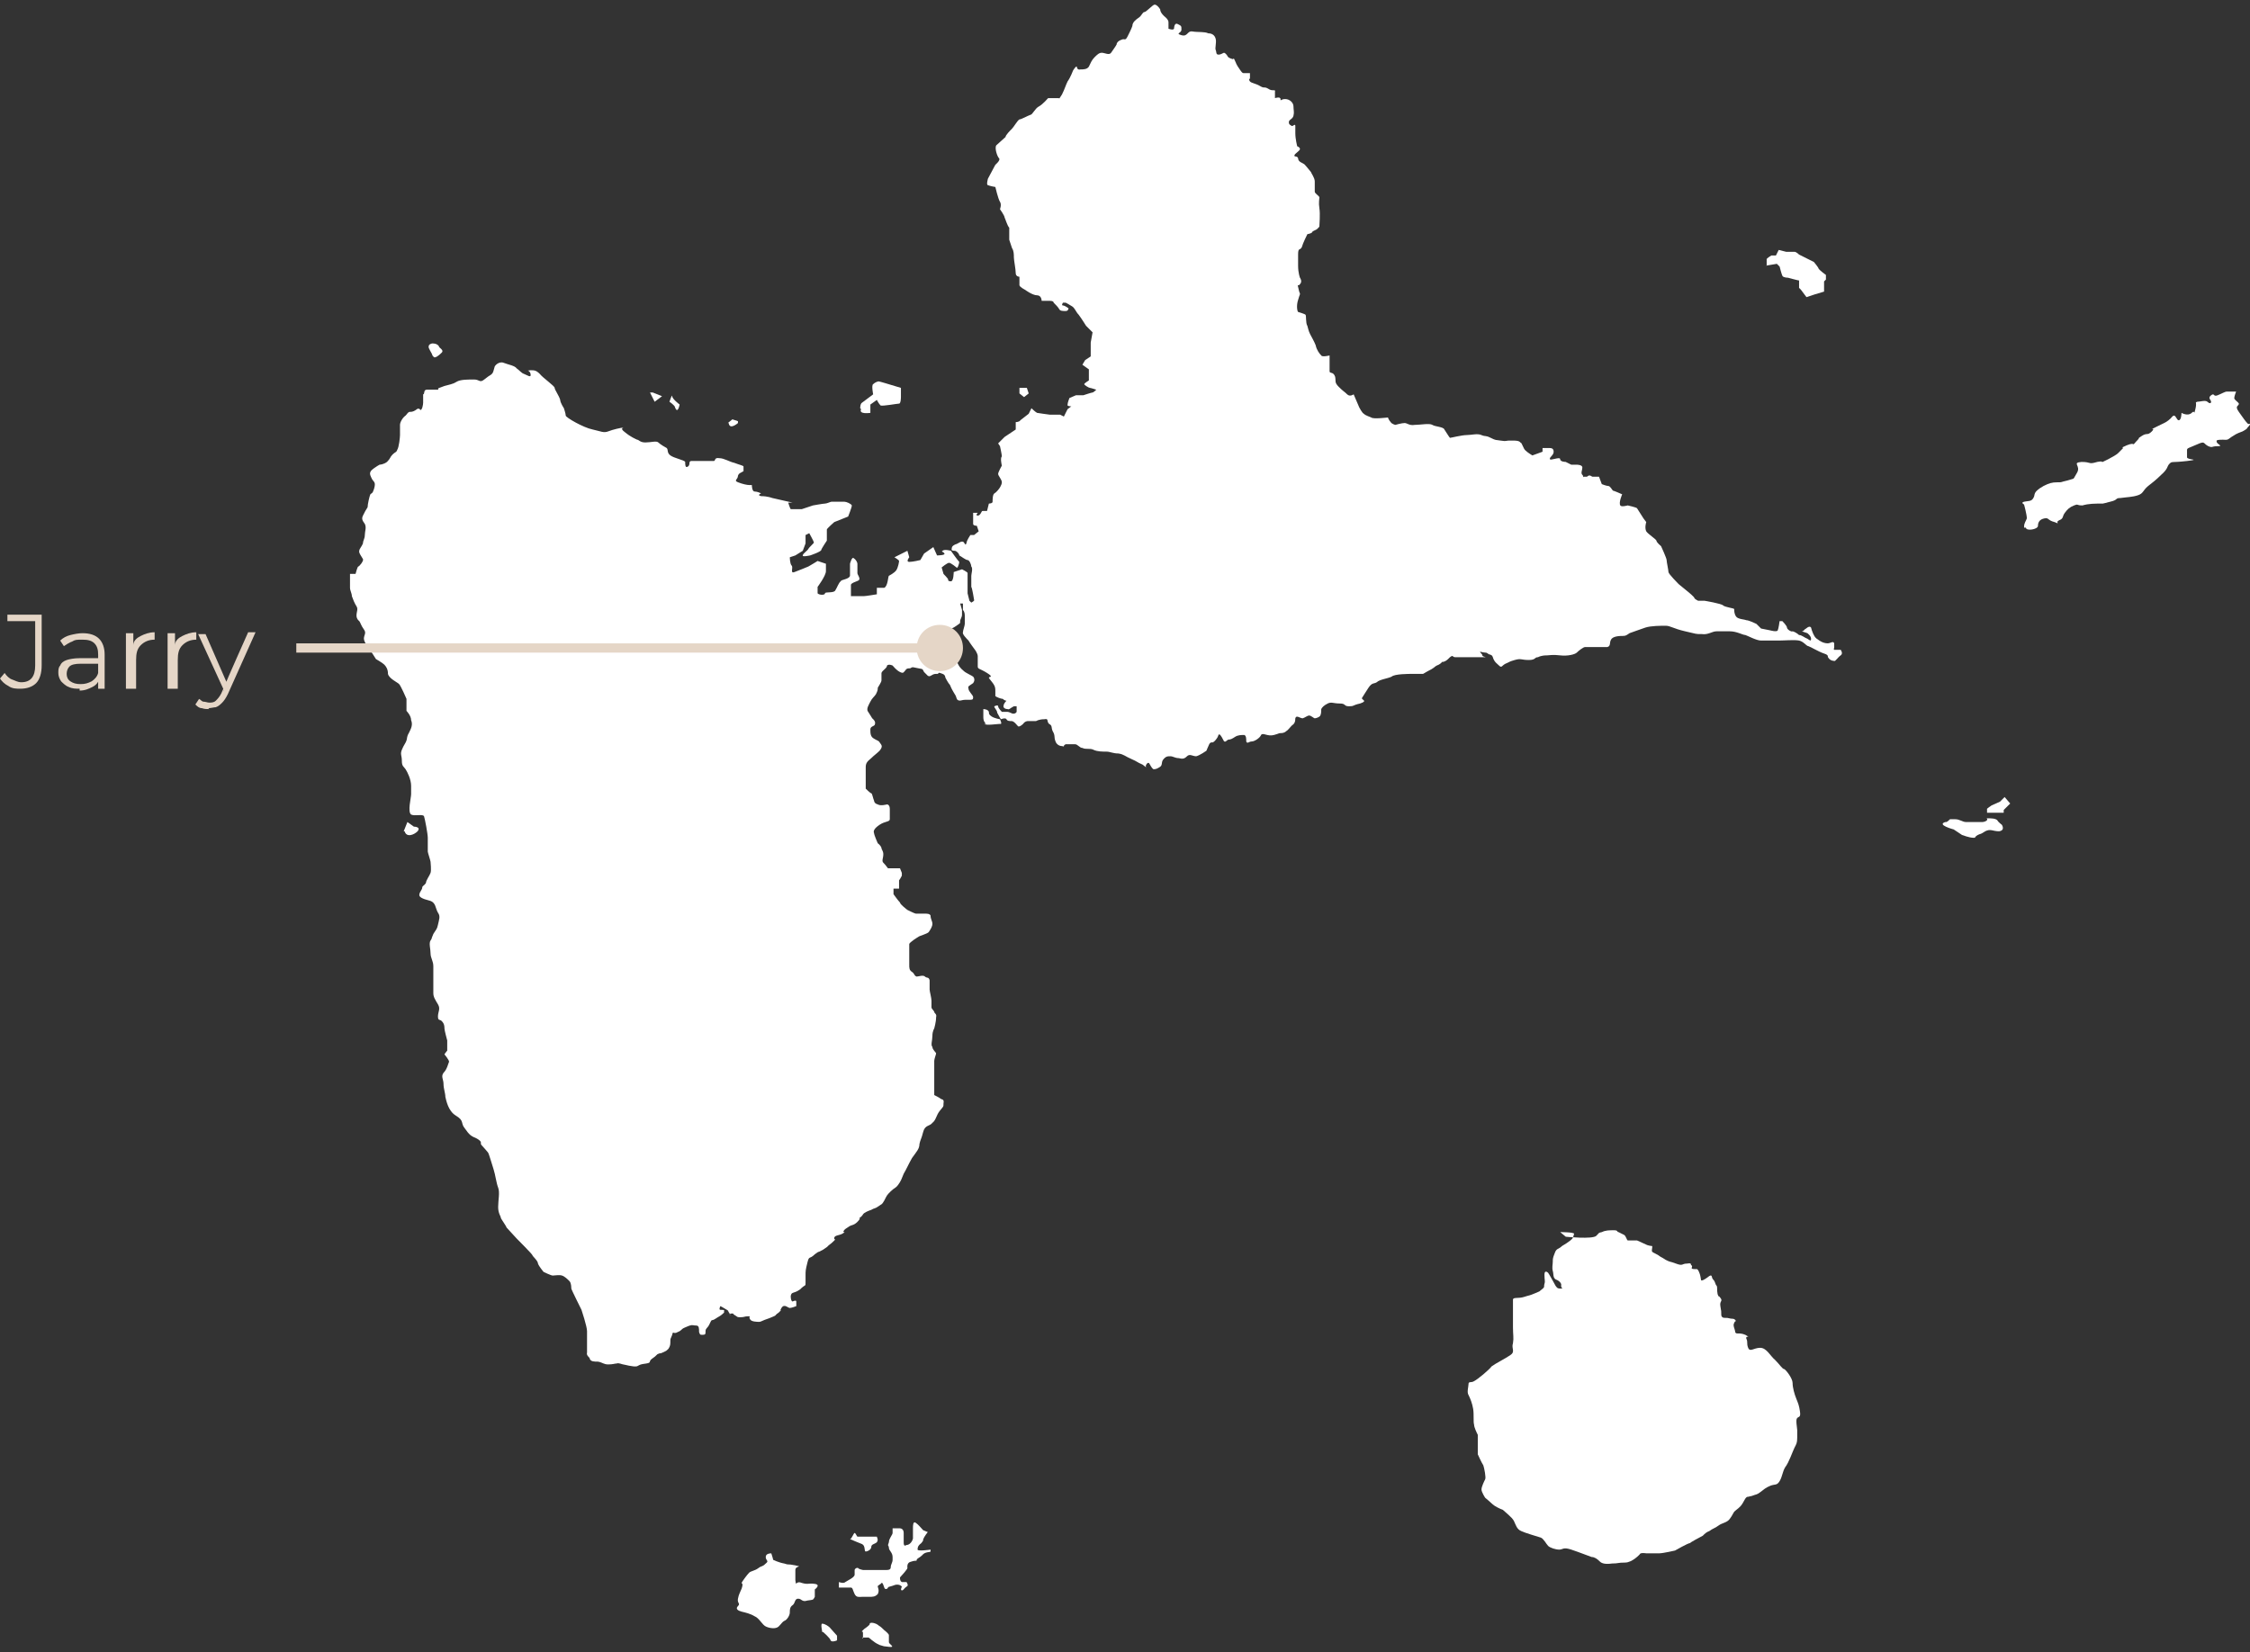 <?xml version="1.0" encoding="UTF-8"?>
<svg id="Calque_1" xmlns="http://www.w3.org/2000/svg" version="1.1" viewBox="0 0 243 178.5">
  <rect x="0" y="0" width="243" height="178.5" fill="#333333" stroke="none"/>
  <!-- Generator: Adobe Illustrator 29.5.1, SVG Export Plug-In . SVG Version: 2.1.0 Build 141)  -->
  <defs>
    <style>
      .st0 {
        fill: #e5d6c7;
      }

      .st1 {
        fill: #fff;
      }

      .st2 {
        isolation: isolate;
      }

      .st3 {
        fill: none;
        stroke: #e5d6c7;
        stroke-miterlimit: 10;
      }
    </style>
  </defs>
  <g class="st2">
    <g>
      <path class="st0" d="M2.2,74.4c-.4,0-.9,0-1.3-.3-.4-.2-.7-.5-.9-.8l.5-.6c.2.3.5.6.8.7s.6.3,1,.3c1,0,1.5-.6,1.5-1.8v-4.8H.8v-.7h3.7v5.5c0,.8-.2,1.5-.6,1.9-.4.4-1,.6-1.7.6Z"/>
      <path class="st0" d="M8.6,74.4c-.4,0-.8,0-1.2-.2-.3-.1-.6-.4-.8-.6-.2-.3-.3-.6-.3-.9s0-.6.2-.8c.1-.3.4-.5.7-.6s.8-.2,1.4-.2h2.1v.6h-2c-.6,0-1,.1-1.2.3s-.3.5-.3.8.1.6.4.8c.3.2.6.3,1.1.3s.8-.1,1.2-.3c.3-.2.6-.5.7-.9l.2.6c-.2.4-.4.7-.8.9s-.8.4-1.4.4ZM10.6,74.4v-1.5s0-2.2,0-2.2c0-.5-.1-.9-.4-1.2-.3-.3-.7-.4-1.3-.4s-.8,0-1.1.2c-.3.1-.6.3-.9.5l-.4-.6c.3-.3.7-.5,1.1-.6.4-.1.9-.2,1.3-.2.8,0,1.4.2,1.8.6.4.4.6,1,.6,1.7v3.7h-.8Z"/>
      <path class="st0" d="M13.6,74.4v-6h.8v1.6-.3c0-.5.4-.8.8-1,.4-.2.9-.4,1.5-.4v.8s0,0,0,0c0,0,0,0,0,0-.6,0-1.1.2-1.5.6s-.5.9-.5,1.6v3.1h-.8Z"/>
      <path class="st0" d="M18.1,74.4v-6h.8v1.6-.3c0-.5.4-.8.8-1,.4-.2.9-.4,1.5-.4v.8s0,0,0,0c0,0,0,0,0,0-.6,0-1.1.2-1.5.6s-.5.9-.5,1.6v3.1h-.8Z"/>
      <path class="st0" d="M22.6,76.6c-.3,0-.5,0-.8-.1-.3,0-.5-.2-.7-.4l.4-.6c.2.1.3.3.5.3.2,0,.4.1.6.1s.5,0,.7-.2.4-.4.6-.8l.4-.9h0c0-.1,2.5-5.7,2.5-5.7h.8l-3,6.7c-.2.4-.4.7-.6.9-.2.2-.4.4-.7.5-.2,0-.5.1-.8.1ZM24.2,74.6l-2.8-6.1h.8l2.4,5.5-.5.7Z"/>
    </g>
  </g>
  <path class="st1" d="M190.8,28.7v-.7c0-.1.5-.4.5-.4h.5l.3-.6.8.2h.9c.2,0,.5.3.5.3l.4.2c.4.2,1.2.6,1.2.6,0,0,.5.6.5.7.1.2.8.7.8.7v.5l-.2.2v1.1l-1,.3-.9.3-.6-.8-.2-.2v-.8c-.1,0-1.2-.3-1.2-.3,0,0-.5,0-.6-.2s-.3-1-.3-1l-.3-.3-1.2.2s.1,0,.1,0Z"/>
  <path class="st1" d="M85.1,54.2s.2.7.3.8h1.2l1.2-.4s1.1-.2,1.3-.2.6-.2.7-.2h1.4c.2,0,.7.2.8.4,0,.2-.4,1.2-.4,1.2l-1.5.6s-.8.7-.8.8v1.2s-.6.9-.6,1c0,.2-1.2.6-1.2.6,0,0-.9.2-.8,0,0-.2.5-.5.6-.7s.6-.6.6-.7-.5-1-.5-1l-.4.2v.9l-.3.8-.8.5-.6.2s0,.7.2.9-.2.9.3.7,1.3-.5,1.5-.6,1-.6,1-.6l.9.3v.8c0,.5-.9,1.7-.9,1.7v.7c.2.2.8.2.8,0s.9,0,1.1-.3.4-.9.6-1c0-.2.9-.2,1-.6v-1.3s.2-.8.4-.6c.3.2.4.5.4.6v1c0,.2.3.5.2.7,0,.2-.9.3-.9.6v1.2h1.4c.2,0,1.4-.2,1.4-.2v-.7h.8c.4-.2.4-1.2.5-1.3,0,0,.6-.3.8-.6.2-.3.3-.9.3-1s-.5-.4-.5-.4l1.4-.7.2.7s-.4.5,0,.5,1.2-.2,1.2-.2l.4-.7,1-.7.4.9s.9,0,.8-.2-.4-.2-.2-.3c.2-.2.9,0,.9,0,0,0,.7,1,.9,1.2,0,.2-.2.8-.3.6,0,0-.6-.5-.8-.5s-.8.5-.8.5l.2.7s.5.5.5.6,0,.2.3.2.3-1,.3-1l.9-.3s.6.3.6.4v2.2l.2.8.2.2s.4-.2.3-.3c0,0-.2-1.3-.3-1.4v-1.2c0-.2.2-.8,0-1,0-.2-.2-.7-.4-.7s-.7-.4-.9-.5c0-.2-.3-.5-.5-.5s-.4,0-.3-.3c0-.2.2-.3.4-.4.2,0,.7-.5.9-.2s.2.3.3,0c0-.2.4-.8.4-.8h.4l.5-.4-.2-.6s-.4,0-.4-.2v-1.2h.5s-.3.3,0,.3.4-.5.5-.5h.5l.2-.8s.4,0,.4-.2,0-.8.2-.9.5-.5.5-.5c0,0,.3-.4.3-.7s-.4-.7-.4-.9.4-.9.4-.9c0,0-.2-.8,0-1,0-.2-.2-1.1-.2-1.1l-.2-.3.7-.7,1.2-.8v-.8s.4,0,.5-.2l.9-.7.3-.6s.4.4.6.5c0,0,1.3.2,1.4.2h1.1l.4.2.4-.8.4-.3s-.5,0-.4-.2c0-.2.2-.7.2-.7l.7-.3h.8s.9-.3,1-.3.4-.3.4-.3c0,0-.6-.2-.7-.2s-.6-.3-.6-.4.5-.4.5-.4v-1.2l-.7-.5.3-.5.6-.4v-1.5l.2-1.1-.7-.7s-.5-.8-.8-1.2c-.3-.3-.4-.7-.7-.9-.3-.2-.7-.4-.7-.4h-.3s-.2.3,0,.3.6.3.6.3c0,0,0,.3-.3.3s-.6,0-.7-.2-.4-.5-.6-.7c0-.1-.1-.2-.4-.2h-.9s0-.6-.5-.6-1.3-.6-1.3-.6c0,0-.6-.3-.6-.5v-.9s-.4,0-.4-.4-.2-1.4-.2-1.7,0-.7-.2-1l-.3-.9v-1.3c-.2-.2-.4-.9-.5-1.1,0-.2-.5-.9-.5-.9,0,0,.2-.5,0-.8s-.5-1.6-.5-1.6c0,0-.6-.1-.8-.2-.2,0,0-.7,0-.7l.8-1.5s.6-.5.4-.7-.5-1.1-.3-1.4c.2-.2.8-.7,1-.9,0-.2.5-.7.7-.9s.6-.9.8-1c.2,0,.9-.4,1.2-.5.2,0,.5-.7.9-.9s1-.9,1-.9h1.1c.2,0,0,.2.4-.4.3-.6.4-1,.6-1.4.3-.4.6-1.2.6-1.2,0,0,.3-.5.4-.4,0,0,0,.4.4.3.3,0,.7,0,.9-.3.2-.4.3-.7.6-1,.3-.3.5-.5.8-.5s.8.3,1,0,.5-.7.6-.9c0-.2.2-.4.5-.5.4-.2.4.2.7-.4.2-.4.4-.8.5-1.1,0-.4.4-.7.7-.9s.4-.6.6-.6.9-.8,1.1-.8.4.2.6.5c0,.4.5.8.5.8,0,0,.4.3.4.6v.7s.5.2.6,0c0,0,0-.7.4-.5s.4.2.4.6-.7.4,0,.6c.7.2.6-.5,1.2-.4s1.3,0,1.7.2c.4,0,.7.2.8.6s-.1,1,0,1.2,0,.5.3.5.5-.2.6-.2.3.2.4.4c.1.2.6.3.6.3,0,0,0-.3.2.2s.3.6.5.9.3.4.4.4h.7v.6s-.2,0,0,.3c.2.2.6.2,1.1.5s.4,0,.9.3c.4.3.8,0,.7.3v.7s.6-.2.6.1,0,0,.5,0,.9.4.9.8.1.6,0,1-.5.4-.5.7.2.3.3.4c.1.1.4-.3.4,0v.8c0,.6.2,1.4.2,1.4,0,0,.3.1.3.3s-.6.5-.6.7.3,0,.4.3c0,.4.5.5.6.6.1,0,.7.8.8.9,0,.1.4.6.4,1v1.1c0,.2.4.4.5.6,0,.2-.1.6,0,1.2s0,1.8,0,1.9,0,.1-.2.3c-.2.2-.5.2-.6.4,0,.1-.5.2-.5.2,0,0-.5,1-.6,1.4-.2.4-.4,0-.4.8v1.2c0,.8.2,1.3.2,1.3,0,0,.3.4,0,.7-.2.3-.3-.1-.2.3s.1.5.2.7c0,.2,0,0-.2.7-.2.6-.1,1.2,0,1.3,0,0,.7.2.8.3s0,.9.2,1.2c.1.3.1.5.3.9s.4.7.6,1.2c.1.5.4.9.6,1.1.1.2.9,0,.9,0v1.7c0,.3.4,0,.6.6.1.5-.1.6.4,1.1s.6.5.9.8c.3.3.7,0,.7,0l.6,1.4s.3.6.5.7c.2.2.6.3.8.4.2.2,1.8,0,1.8,0,0,0,.1.3.3.5.1.2.5.3.5.3,0,0,.7-.2,1-.2s.5.3,1.1.2c.6,0,1.6-.2,1.9,0,.3.2,1.2.2,1.3.5.2.3.5.8.6.9.1,0,1.3-.3,1.8-.3s1.2-.2,1.6,0c.5.2.4,0,1,.3s.5.2,1.1.3.6,0,.8,0h.7s.5,0,.6.2c.2,0,.3.7.6.9.2.2.7.5.7.5l1.1-.4v-.4h.7c.2,0,.5,0,.5.4s-.5.6-.4.8c0,.2,1.1-.3,1.1,0s.6.3.6.3l.6.3h.6s.6,0,.6.3-.2.6,0,.8,0,.3.2.2h.3c.3-.3.5,0,.6,0s-.2,0,.1,0h.6l.3.8s.5.2.7.2.4.4.5.5c.1,0,1,.4,1,.4,0,0-.4.9-.2,1.2.1.2.8,0,.8,0,0,0,.9.2,1,.3l.7,1.1.3.4s-.2.6,0,1c.2.3,1,.8,1.1,1,0,.2.5.6.5.6,0,0,.6,1.3.6,1.5s.2,1.1.2,1.3,1.1,1.3,1.1,1.3l1.1.9s.6.5.6.6.4.3.4.3h.7s1.8.3,2,.5,1.2.3,1.2.4c0,.2,0,.5.2.8s.9.3,1.1.4c.3,0,1.1.4,1.1.4l.5.5,1,.2s.7.2.8,0,.2-1,.2-1h.3s.5.5.5.7.5.5.6.4c.1,0,.5.2.7.4.3,0,.6.3.9.4.3.2.4.3.4,0s-.4-.6-.4-.6l-.6-.2s.2,0,.3-.2c.1,0,.5-.5.7-.2.1.4.3.9.5,1.1s0,0,.4.3c.3.2.6.3.9.3s.6-.3.7,0v.4c0,.2-.1.2,0,.3h.7s.3.4,0,.6-.6.7-.7.6c0,0-.4,0-.6-.3-.2-.2.1-.3-.5-.5s-1.4-.7-1.7-.8c-.2,0-.5-.5-1-.6s-1.6,0-2.2,0h-1.9c-.5,0-1.4-.5-1.7-.6-.3,0-.9-.4-1.7-.4h-1.4c-.5,0-.9.4-1.6.3-.7,0-.5,0-1.8-.3s-1.6-.6-2.1-.6-1.6,0-2.2.2c-.6.2-1.4.5-1.7.6-.3.2-.4.3-.7.3s-1.1,0-1.3.4c-.2.3,0,.7-.4.8h-2.4c-.2,0-.7.4-.9.6s-1,.4-1.8.3-1.2,0-1.4,0-.6,0-1,.2c-.4,0-.2.3-1,.3s-.8-.2-1.5,0-.5.2-1,.4c-.4.2-.4.5-.7.2s-.4-.3-.6-.7c-.1-.3-.1-.4-.4-.5-.2,0-.2-.2-.5-.2s-.7-.2-.5,0c.2.3.1,0,.2.3,0,.2.8.2,0,.2h-2.9c-.4,0-.2-.3-.6,0-.3.3-.4.4-.7.5-.3,0,0,0-.5.3-.5.2-.3.2-.8.5-.6.3-.7.4-.9.5h-1.2c-.3,0-1.9,0-2.2.3-.4.2-1.3.3-1.6.6-.3.2-.5,0-.9.6s-.5.8-.7,1.1c-.1.2.7.3-.2.6-.9.2-.6.3-1.2.3s-.3-.3-1-.3-.9-.2-1.3,0c-.4.2-.6.4-.7.6,0,.2,0,.5-.1.7s-.5.3-.6.3-.4-.3-.6-.3-.4.2-.7.3c-.3,0-.7-.4-.8,0,0,.4-.1.6-.4.8-.2.2-.4.5-.6.6-.2.2-.5.2-.6.2-.2,0,0,0-.7.2s-1.2-.3-1.4,0c-.1.3-.7.7-1,.7s-.5.3-.6,0c0-.3,0-.6-.2-.7-.3,0-.7,0-1,.2s-.5.3-.7.3-.4.5-.6,0c-.2-.4-.4-.7-.5-.5,0,0-.1.3-.2.4,0,0-.2.3-.4.4-.2,0-.3,0-.4.2-.1.2-.3.7-.3.7,0,0-.7.5-1.1.6-.4,0-.7-.3-1,0s-.5.3-.9.2c-.4,0-.6-.2-.9-.2s-.5,0-.8.4c-.2.3,0,.6-.4.8-.3.2-.5.2-.6.2s-.3-.3-.4-.5-.2-.3-.4,0,.3.5-.4,0c-.7-.3-.5-.3-1.2-.6-.7-.3-.8-.5-1.4-.6-.6,0-.9-.2-1.3-.2s-1,0-1.4-.2-.8,0-1.2-.2c-.3,0-.5-.4-.8-.4h-1c-.4.2,0,.3-.4.2-.3,0-.6-.2-.7-.5-.2-.5,0-.6-.3-1.1-.2-.4,0-.6-.4-.8-.3-.3,0-.6-.5-.5-.6,0-.9.2-.9.2h-.9s-.3,0-.5.3c-.2.2-.5.4-.6.2-.2-.2-.3-.4-.6-.5-.3,0-.5,0-.6-.2s-.6,0-.6,0c0,0-.2-.3-.4-.7,0-.3-.4-.6-.3-.7,0,0,.4-.2.4,0s.4.6.4.6h.6c.2,0,.5.2.6.2s.3,0,.4-.2v-.6h-.3c-.4.2-.5.4-.7.3-.3,0-.5-.2-.4-.4,0-.2.3-.5.3-.5,0,0-.2,0-.4-.2-.2,0-.7-.2-.8-.3v-.5c0-.3,0-.5-.2-.8s-.5-.6-.5-.7.6,0-.2-.5c-.8-.5-1-.4-1-.7v-1.1c0-.3-.3-.7-.3-.7,0,0-.6-.8-.7-1-.2-.2-.7-.7-.6-.9,0-.2.2-.7.2-.9v-.8c0-.2,0-.5-.2-.7v-.7h-.3l.2.7v.5c0,.3-.2.5-.2.7,0,.3,0,.2-.4.5s-.6.3-.6.3c0,0-.4,0-.3.3,0,.2.2.3.3.6,0,.3.4.7.4.7,0,0,.2,0,.2.4v1.2c0,.4,0,.3.2.7.2.4.5.6.6.7.2.2.9.5,1,.6,0,0,.3.3,0,.7-.4.3-.6.3-.5.6,0,.3.5.7.5.9s0,.3-.3.3h-.5c-.5,0-.6.2-.9,0-.2-.3,0-.2-.4-.8-.3-.5-.3-.6-.4-.8-.2-.2-.5-.8-.5-.8,0,0,0-.3-.3-.4s-.4-.2-.5,0h0s.3,0-.2,0-.6.4-.9.2l-.4-.4c-.2-.3,0-.3-.6-.4s-.6-.2-.9,0c-.2,0-.4,0-.5.2-.2.2-.2.4-.6.2-.4-.2-.7-.6-.8-.7,0,0-.4-.2-.6,0,0,.3-.5.5-.6.8v.8c0,.2-.3.6-.4.8,0,.2,0,.3-.2.7-.2.3-.4.4-.6.8s-.4.7-.3,1c.2.3.5.8.5.8,0,0,.4.3.3.6,0,.3-.5.2-.5.6s0,.8.4,1c.3.2.5.2.6.4.2.3.4.4,0,.9-.3.3-.6.5-.9.8-.5.4-.6.6-.6,1v2.3s.5.5.6.5.2.6.3.8c0,0,0,.3.4.4.3.2,1,0,1,0,0,0,.3,0,.3.5v1.1c0,.3-.5.2-1.1.6s-.7.7-.6.9c0,.2.4,1.1.4,1.1,0,0,.3.2.4.5,0,.2.2.3.2.7s-.2.7,0,.9c.3.3.4.5.5.6h1.3l.2.5v.3s-.2.4-.3.5v.9h-.6v.6s.5.7.7.9c0,.2.8.8.8.8,0,0,.8.4.9.4h.9c.3,0,.6,0,.7.2,0,.4.2.6.2.9s-.2.6-.4.9c-.2.2-1,.4-1.1.5,0,0-1,.6-1,.8v2.2c0,.4,0,.6.3.8s.2.4.5.5c.2,0,.7-.2.9,0,.2.2.4,0,.5.4v1c0,.2.2.9.2,1.2v.7c0,.2.2.3.3.5,0,.2.3.2.2.6,0,.5-.2,1.2-.2,1.2,0,0-.2.3-.2.8s-.2,1,0,1.2c0,.3.4.6.4.7s-.2.6-.2.8v3.7s.6.3.7.4.4,0,.3.5c0,.4,0,.3-.4.8s-.4,1-.8,1.3c-.3.4-.8.2-1,1s-.3.8-.4,1.3c0,.5-.3.8-.8,1.5-.4.7-.6,1.2-.9,1.7-.2.5-.3.8-.6,1.2-.3.4-.4.3-.8.7s-.4.4-.7,1c-.3.5-.2.3-.6.6s-.5.2-.8.4c-.3.1-.8.3-.9.5s-.4.4-.4.4c0,0,.2,0-.2.4s-.6.3-.9.5-.5.3-.6.5.3,0,0,.2c-.4.3-.9.2-1,.5s.4,0-.3.6c-.7.5,0,.1-.9.7-.9.5-.2,0-.9.5-.6.6-.6.1-.8.9-.2.8-.2.9-.2,1.4v.8c0,.4,0,.1-.6.7-.7.5-.9.2-1,.7,0,.6.2.6.2.6,0,0,.4-.2.4,0v.5s-.5.2-.7.2-.6-.5-.9,0,.2,0-.3.5c-.6.4,0,.2-1,.6-.9.3-.9.4-1.1.4s-.9,0-1-.3c-.2-.3.2-.3-.2-.3s-.4.1-.8.1-.3,0-.6-.2c-.4-.2,0-.2-.4-.2s0,.4-.2,0c-.3-.4,0-.2-.3-.4s-.7-.4-.7-.4c0,0-.2.4,0,.4s.5,0,.4.1v.2s-.3.3-.5.4c-.2.1-.6.4-.7.4-.2,0-.2.1-.4.5-.2.4-.4.4-.4.7s0,.4-.3.4-.3,0-.4-.3c0-.4,0-.7-.3-.7s-.4-.1-.7,0c-.3.1,0,0-.5.2s-.3.3-.8.5c-.5.3-.5-.2-.6.3-.2.5-.2.4-.2.7s0,.5-.2.8c-.3.3-.2.2-.6.4s-.2,0-.6.2c-.3.3-.2.2-.6.5s0,.4-.6.5c-.7.1-.6.1-1,.3-.4.1-1.4-.2-1.5-.2s-.5-.2-.7-.1c-.2,0-.4.1-.9.1s-.6-.2-1.1-.3c-.4,0-.8,0-.9-.3,0-.2-.4-.3-.3-.7v-2.3c0-.5-.6-2.3-.6-2.3,0,0-1.1-2.2-1.1-2.3s0-.6-.2-.8-.5-.5-.8-.6-.8,0-1,0-1-.4-1-.4c0,0-.5-.6-.6-.9,0-.3-.6-.8-.6-.9s-1.7-1.8-1.7-1.8c0,0-1-1.1-1.1-1.2,0-.1-.5-.8-.6-1,0-.2-.3-.5-.3-1.2s.2-1.6,0-2.1-.3-1.4-.5-2-.5-1.7-.6-1.8c0,0-.5-.6-.7-.8-.2-.2.2-.3-.5-.7-.7-.3-.8-.4-1.3-1.1-.5-.6,0-.8-1-1.4-.8-.5-1-1.6-1.1-2,0-.4-.2-.9-.2-1.4s-.3-.8,0-1.2c.4-.4.5-1,.6-1.2,0-.2-.5-.8-.5-.8,0,0,.2-.3.3-.4v-1.1s-.3-1.1-.3-1.3,0-.5-.3-.8c-.2-.2-.4,0-.4-.5s.3-.8,0-1.3-.5-.8-.5-1.2v-2.9c0-.6-.3-.9-.3-1.4s-.2-1.1,0-1.4,0,0,.3-.7c.3-.5.4-.5.5-1s.3-.9,0-1.3c-.3-.5-.2-1.1-.9-1.3-.8-.2-1.2-.4-1.1-.7,0-.2.3-.5.3-.7s.2-.2.4-.5c0-.3.4-.8.5-1.1s0-1.1,0-1.2-.3-1-.3-1.1v-1.5c0-.4-.3-2-.4-2.3s-1,0-1.4-.2c-.4-.3,0-1.8,0-2.2v-.9c0-.7-.4-1.5-.6-1.8-.2-.3-.4-.3-.4-.9s-.2-.7,0-1.2.4-.7.5-1,0-.4.3-.9c.2-.4.4-.8.2-1.3,0-.5-.5-1-.5-1v-1.3s-.6-1.4-.8-1.6-1.1-.6-1.2-1.1c0-.5-.2-.8-.4-1s-.9-.6-.9-.6l-.7-1.1s-.6-.7-.6-1.1.3-.6,0-1-.4-.8-.5-.9c0,0-.3-.2-.3-.6s.2-.7,0-1-.4-.8-.5-1.1c0-.3-.2-.6-.2-.9v-1.5h.6s.2-.8.3-.8.6-.6.5-.8-.5-.7-.4-.9c0-.2.3-.5.4-.8,0-.3.2-.5.2-.9s.2-.8,0-1.2c-.2-.3-.4-.5-.2-.9s.3-.6.5-.9c0-.3.2-1.2.3-1.4.2-.2.2,0,.4-.6.2-.7,0-.7-.2-1-.2-.4-.3-.6-.2-.8,0-.2.8-.7,1-.8,0,0,.4,0,.8-.3.4-.4.3-.5.6-.8s.4-.2.5-.5c.2-.3.3-1.4.3-1.6v-1.1c0-.3.3-.8.6-1,.2-.2.2-.3.4-.4.2,0,.4,0,.7-.2.2-.2.4-.2.5,0,.2,0,.3-.6.3-.8v-.9c.2,0,0-.5.4-.5h1.2c.2-.2-.4,0,.7-.4,1.2-.3,1-.3,1.4-.5s1.2-.2,1.8-.2.6.4,1.1,0,.4-.3.7-.5.3-.5.4-.8c0-.2.5-.7,1-.5s1.2.3,1.4.6c.3.2.5.5.8.6s.8.5.7,0-.6-.3,0-.4c.4,0,.6,0,1,.4.3.4,1.6,1.3,1.6,1.5s.5.9.6,1.3c0,.3.4.9.4.9,0,0,.2.6.2.8s1.9,1.3,2.9,1.5c.9.2,1.2.4,1.7.2s1.4-.4,1.6-.4-.5,0,.2.5c.6.5,1.1.7,1.3.8.2,0,.3.3.9.3s1.2-.2,1.4,0c.2.2.7.5.9.6.2.2,0,.5.4.8s1.5.5,1.6.7c0,.3,0,.7.3.5s0-.6.4-.6h2.4c.2,0,0-.4.6-.3.5,0,1.1.4,1.6.5.5.2,1,.3,1,.4v.5c-.3.2-.5.2-.6.5,0,.4-.5.5,0,.7s1,.3,1.2.3h.3s0,.7.3.7.7.2.7.2c0,0-.5.2,0,.3.7,0,1.2.2,1.2.2h0l2.2.5h-.5Z"/>
  <path class="st1" d="M168.5,133.1s1.6,0,1.5.2,0,.4-.4.7-.4.3-.9.6c-.4.4-.6.2-.8.8-.2.5-.2.6-.2.9s-.1.6,0,1c.1.3,0,.7.3.9.3.1.7.4.6.7,0,.3.3.3,0,.3s-.4,0-.6-.3c-.2-.4-.4-.7-.5-.9s-.3-.5-.3-.5c0,0-.4-.4-.4.2s.1.7,0,1,.1.3-.3.6c-.4.3,0,.1-.7.4-.7.3-.6.2-1.2.4-.6.2-1.2,0-1.2.3v3c0,.8.1,1.1,0,1.7-.2.6.3.9-.3,1.3-.6.4-1.6.9-2,1.2-.3.4-1.5,1.4-1.9,1.6-.3.2-.6,0-.6.3s-.2.9,0,1.2c.2.4.4.9.5,1.5s0,1.4.1,1.7c0,.3.3.9.4,1.1v2.1s.4.9.6,1.2c.1.3.3,1.3.2,1.5s-.4.8-.4,1.1.4.9.4.9c0,0,.6.5.8.7s.8.5,1.1.6c.2.2,1,.8,1.2,1.2s.3.9.8,1.1c.4.2,1.8.6,2.1.7.3.1.6.7.8.9s.8.4,1.2.4.4-.3,1.3,0c.9.3,1.9.7,2.2.8.3,0,.6.2.9.5.2.2.6.3,1.3.2.7,0,.6-.1,1.4-.1s1.6-.9,1.6-.9c0,0,0-.2.7-.1h1.4c.4,0,1.7-.3,1.7-.3,0,0,1.4-.8,1.6-.8.1-.1,1-.6,1.4-.8.2-.2.4-.4.7-.5.4-.3.6-.3,1-.6s.9-.3,1.2-.7.3-.5.5-.8c.3-.3.6-.4.9-.9.3-.5.3-.6.5-.7.2,0,0,0,.5-.1.5-.2.5-.1.9-.4s.6-.5,1.1-.7.7,0,1-.5.3-1,.6-1.5c.4-.5.8-1.7,1-2.1.2-.4.3-.5.3-1.1v-.8c0-.2-.2-1.2,0-1.3.1-.2.4,0,.3-.7-.1-.7-.2-.9-.4-1.4s-.4-1.2-.4-1.7-.7-1.4-.9-1.5c-.2,0-.5-.5-1-1-.5-.4-.9-1.3-1.6-1.3s-1.1.5-1.3,0,0-.6-.2-1c-.1-.4.6,0-.1-.4-.7-.3-1,0-1.1-.3,0-.3-.3-.7-.1-1,.1-.3.3-.1.1-.3-.1-.2-.4-.1-.7-.2-.3-.1-.7.1-.8-.3,0-.5,0-.4-.1-1s.3-.5,0-.9-.1.1-.3-.4c-.1-.5,0-.7-.1-.9-.2-.2-.1-.4-.4-.7-.2-.2,0-.7-.6-.2-.7.5-.7.3-.7.2s-.1-.5-.1-.5c0,0-.2-.7-.4-.6-.2,0-.5,0-.5-.1s.1-.2,0-.3c-.2-.1.1-.3-.5-.2-.6,0-.4.3-1.2,0s-.5-.1-1.1-.4c-.6-.4-.4-.2-.8-.5-.5-.3-.7-.3-.7-.5s.1-.5,0-.5c-.2,0-.5-.1-.5-.1l-1.1-.5h-1c-.1,0-.2-.5-.4-.6s-.4-.2-.6-.3c-.2,0,0-.2-.5-.2s-.9,0-1.3.2c-.4.1-.2,0-.6.4-.4.4-3.3.1-3.3.1h0l-.6-.5h0Z"/>
  <path class="st1" d="M92.9,44.1s0-.5.2-.6l1.2-.9s-.2-1,0-1.1c.2-.2.5-.3.6-.3s1.4.4,1.4.4l1,.3v1s0,.7-.2.7-1.8.3-2,.2c-.2-.2-.4-.6-.4-.6l-.7.5v.9s-1.3.2-1-.4h0Z"/>
  <path class="st1" d="M110.1,42.5v-.6h.8l.2.6-.5.4-.5-.4h0Z"/>
  <path class="st1" d="M106.5,78.2s-.3-.2-.3-.7v-.9s.5,0,.6.3c0,.2,0,.3.3.5s.9.3.9.3c0,0,.3.6,0,.5-.3,0-1.5.2-1.7,0,0,0,.2,0,.2,0Z"/>
  <path class="st1" d="M46.7,38.4c0-.2-.5-.8-.4-1,0-.2.3-.3.4-.3s.5,0,.7.3c0,.2.6.4.3.7s-.8.7-.9.4h0Z"/>
  <path class="st1" d="M93.2,177v-.6c0-.3-.3,0,0-.3s0,0,.5-.4,0-.3.4-.4c.4,0,.7.2.8.3.2.1.5.4.6.5,0,0,.4.3.5.5v.8c0,.2.8.6,0,.5s-.3,0-1-.2c-.7-.3-1.1-.8-1.2-.8h-.7,0Z"/>
  <path class="st1" d="M91.8,166.3c.2-.1.4-.7.5-.7s.2.3.3.4h2.1c0,.1.2.3,0,.6-.2.2-.6.2-.6.5s-.4.5-.6.5,0-.6-.4-.8c-.3-.1-1.2-.5-1.2-.5h-.1Z"/>
  <path class="st1" d="M90.6,171.5v-.6s.5.2.7,0c.3-.2,1-.5,1-.8v-.5c0-.1.2-.3.4-.2,0,.1.5.2.5.2h2.5c.2,0,.5,0,.5-.3s.2-.5.2-.8,0,.2,0-.3-.4-.7-.4-1-.2-.1,0-.6c0-.4.4-.8.4-1v-.5h.8s.4,0,.4.5v1c0,.2,0,.5.3.3.3,0,.6-.3.7-.7v-1.1c0-.3,0-.8.3-.6s.6.6.8.8c.2.1.5.2.5.2,0,0-.4.5-.5.8,0,.2,0,.1-.2.4-.4.3-.4.5-.4.7s1.4,0,1.4,0v.2c0,.1-.6,0-.9.4-.3.3-.5.3-.6.5,0,.2,0,0-.6.2-.5.1-.4.6-.4.7s-.6.8-.8,1c0,.2,0,.4.2.5h.5s.3.4,0,.5c-.3.2-.3.4-.5.4s0-.4,0-.4c0,0-.2-.3-.7-.2-.5.2-.8.2-.8.3s-.3.3-.4,0-.2-.6-.3-.5c0,.1-.5.3-.4.4,0,.1.2.4,0,.8-.3.3-.5.3-1,.3h-.7c-.3,0-.6.1-.8-.3s-.2-.7-.4-.7h-1.3,0Z"/>
  <path class="st1" d="M83.4,167.8c-.2,0-.7,0-.7.4s.4.4,0,.7c-.4.4-.4.2-.8.5s-.8.3-1,.5-.8,1-.8,1.1.2,0,0,.6c-.2.5-.3.6-.4,1.1s.3.5,0,.8,0,.5.4.6.9.2,1.4.5c.5.2.8.9,1.2,1.1.4.2,1.1.3,1.4,0s.4-.5.6-.6c.3-.1.6-.6.6-.9s0-.6.3-.8.2-.7.6-.7.4.4,1,.2c.6-.1.6,0,.8-.4v-.8s.7-.5,0-.6-.7.1-1.4-.1c-.7-.3-.6.5-.7-.3v-1.1c0-.5.9-.3,0-.5-1-.2-.6,0-1.2-.2-.6-.1-1.2-.4-1.2-.4,0-.1-.2-.7-.2-.7h.2-.1Z"/>
  <path class="st1" d="M218.6,56.9c0-.4.2-.6.3-.9,0-.4-.3-1.5-.3-1.5,0,0-.4-.2,0-.3s.8,0,1-.4c.2-.3,0-.5.5-.9s0,0,.6-.4c.6-.3.9-.4,1.5-.4s.2,0,1.1-.2c.9-.3.5,0,1-.8s-.6-1.1.5-1.2c1.1,0,.7.3,1.7,0,1-.2,0,.3,1.2-.3,1.1-.6.9-.5,1.4-1,.6-.5-.5,0,.6-.5,1-.4.5.2,1-.4.6-.6,0-.2.6-.6.6-.4.6,0,1.1-.5s-.5,0,.5-.5.9-.4,1.3-.7c.4-.3.4-.5.6-.5s.3.5.5.5c.3,0,.3-.8.3-.8,0,0,.7.4,1.1,0,.4-.4.2.4.4-.4.2-.8-.1-.7.2-.8.3,0,.9-.2,1.1,0,.2.2.4.2.4,0s-.4-.4,0-.7.2.2.7,0,.8-.4,1-.4h1s-.2.5-.2.7.4.4.5.6c0,.3-.5.2,0,.9s.7,1,.9,1.2c.2.3.6-.2.2.3-.4.4,0,.2-.7.6-.8.3-.7.3-1.2.6-.5.4-.5.3-.9.3s-.8,0-.7.2c0,.3.8.5.1.5s-.5.2-1,0c-.6-.3-.3-.6-1.2-.2-.9.4-1.1.4-1.1.6v.8c0,.3,1.6.2,0,.4-1.7.2-1.6,0-1.9.3s-.1.5-.9,1.2c-.5.5-1,.9-1.4,1.2-.6.5-.5.8-1.1,1s-1.2.2-1.9.3c-.6,0-.2.2-1.1.4-.8.2.1,0-.8.2-.9,0-1.5,0-2.2.2-.7,0-.4-.2-.9,0s-.7.4-1,.8c-.3.4-.1.6-.6.8s.2.5-.5.2c-.8-.2-.6-.5-1.1-.4s-.7.4-.7.8-1.3.6-1.3.2h-.2Z"/>
  <path class="st1" d="M210.2,88.8c.1,0,.4-.3.4-.3h.6c.4,0,.8.3,1.1.3h1.8s.3,0,.5-.2c.1-.2-.2-.2.1-.2s.8,0,1,.2c.1.2.5.5.5.5,0,0,.4.6-.3.7-.7,0-.9-.3-1.5,0-.6.4-.4.2-.8.4-.5.3-.1.3-.5.3s-1.2-.3-1.2-.3l-.9-.6s-1.9-.5-.9-.8h0Z"/>
  <path class="st1" d="M214.6,87.7v-.3c-.1,0,.5-.4.5-.4l.9-.4.5-.5.6.7-.7.7v.3h-1.8Z"/>
  <path class="st1" d="M88.8,176.3c0-.1-.2-.9,0-.9.3,0,.7.3.8.4s.8.9.8.9v.5c-.2.1-.6.2-.7,0,0-.2-.8-.9-.8-.9h-.1Z"/>
  <path class="st1" d="M43.6,89.8l.4-1,.7.5s.8,0,.4.5c-.4.4-1.2.7-1.4,0h-.1Z"/>
  <polygon class="st1" points="70.7 43.4 70.2 42.4 70.5 42.4 71.5 42.8 70.7 43.4"/>
  <path class="st1" d="M72.9,44c0-.2-.6-.6-.6-.6,0,0,.3-.9.3-.6s.8.9.8.9c0,0-.2,1.1-.5.3h0Z"/>
  <path class="st1" d="M78.6,45.7l.5-.4.6.2v.2s-.9.8-1,0h0Z"/>
  <path class="st0" d="M104,70c0,1.4-1.1,2.5-2.5,2.5s-2.5-1.1-2.5-2.5,1.1-2.5,2.5-2.5,2.5,1.1,2.5,2.5Z"/>
  <line class="st3" x1="101.8" y1="70" x2="32" y2="70"/>
</svg>